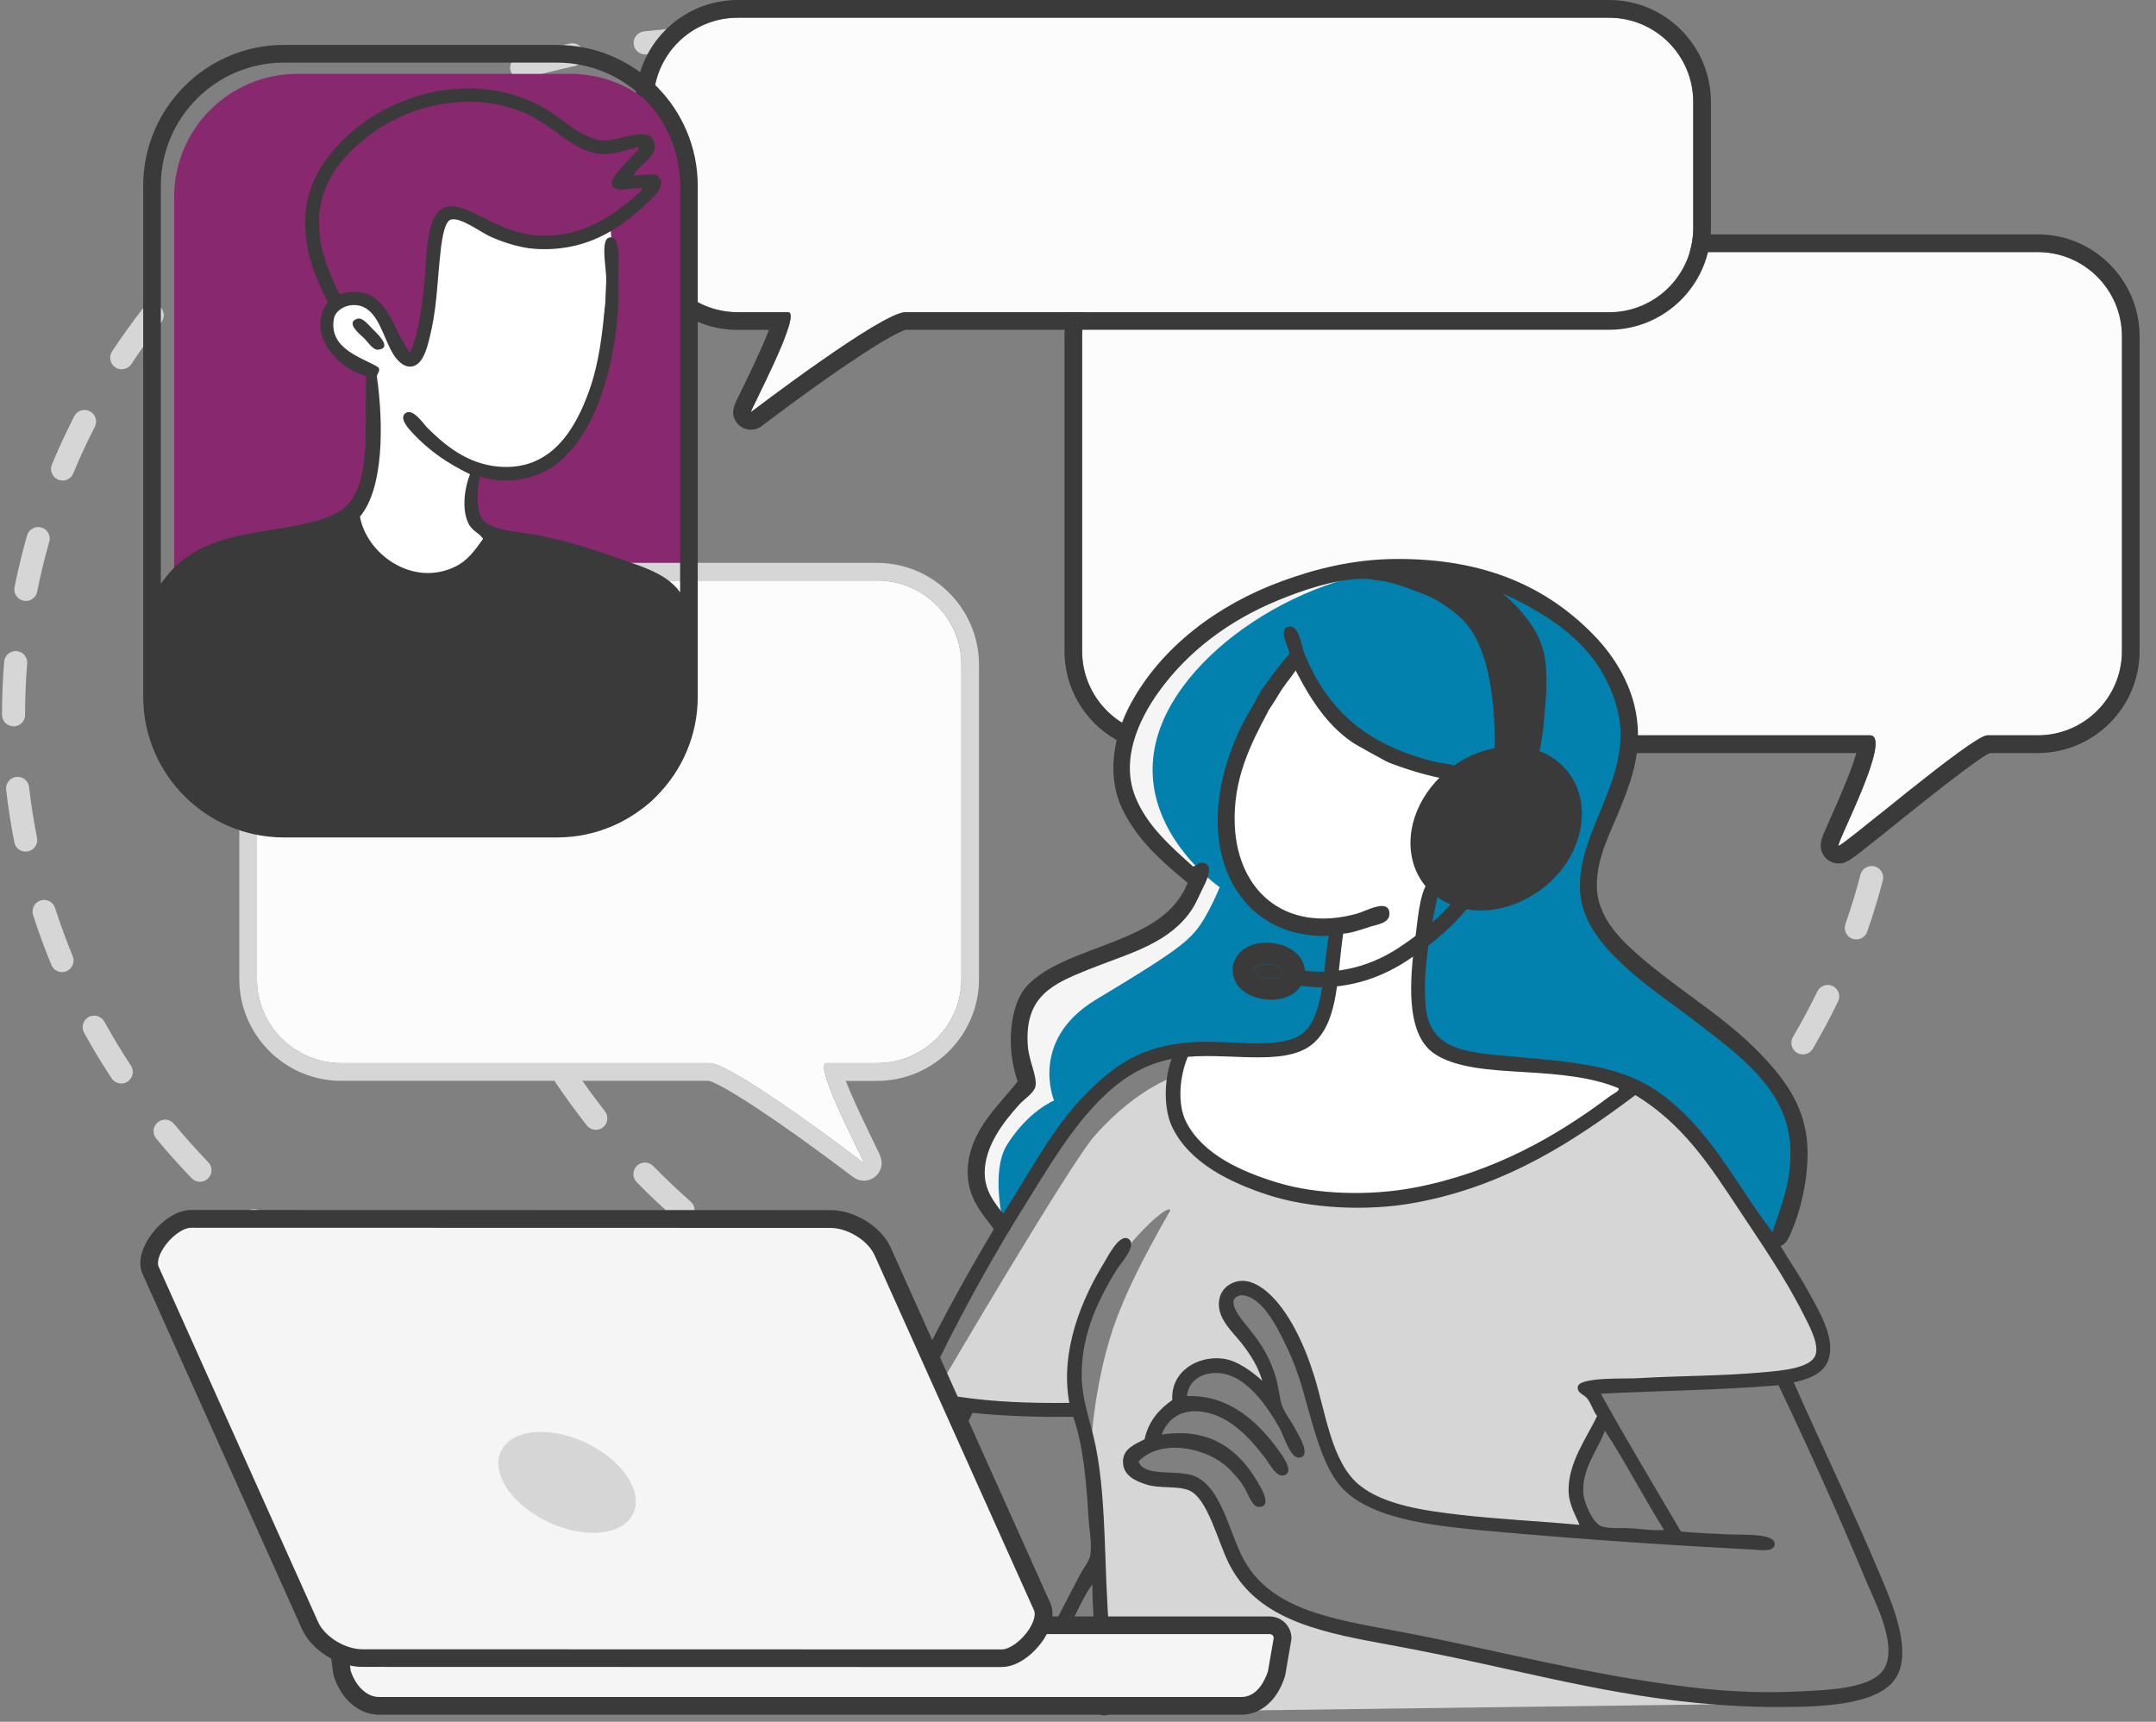<svg xmlns="http://www.w3.org/2000/svg" width="462" height="369" viewBox="0 0 462 369" fill="none"><rect x="0" y="0" width="462" height="369" fill="#808080" stroke="none"/><g clip-path="url(#clip0_1167_2820)"><path d="M163.491 274.893C163.029 274.893 162.551 274.761 162.138 274.48C160.554 273.441 158.97 272.351 157.436 271.262C156.33 270.47 156.066 268.935 156.858 267.812C157.65 266.69 159.185 266.442 160.307 267.235C161.792 268.291 163.326 269.331 164.861 270.354C165.999 271.097 166.313 272.632 165.57 273.787C165.092 274.513 164.3 274.91 163.508 274.91L163.491 274.893Z" fill="#D6D6D6"></path><path d="M146.382 261.854C145.804 261.854 145.227 261.656 144.748 261.243C141.894 258.718 139.089 256.077 136.433 253.354C135.476 252.38 135.492 250.812 136.466 249.854C137.439 248.897 139.007 248.914 139.964 249.887C142.537 252.512 145.243 255.087 148.015 257.529C149.038 258.437 149.137 259.989 148.246 261.028C147.751 261.59 147.075 261.87 146.382 261.87V261.854ZM127.688 242.13C126.962 242.13 126.236 241.8 125.741 241.189C123.382 238.185 121.105 235.066 118.993 231.913C118.234 230.775 118.531 229.24 119.669 228.48C120.808 227.721 122.342 228.035 123.101 229.157C125.147 232.211 127.341 235.231 129.618 238.136C130.46 239.209 130.278 240.76 129.206 241.602C128.76 241.965 128.216 242.13 127.671 242.13H127.688ZM386.334 225.972C385.905 225.972 385.476 225.856 385.08 225.625C383.908 224.932 383.512 223.413 384.205 222.241C386.07 219.056 387.835 215.771 389.436 212.47C390.03 211.249 391.514 210.737 392.735 211.332C393.956 211.926 394.484 213.411 393.874 214.633C392.207 218.049 390.392 221.449 388.462 224.75C388 225.526 387.175 225.972 386.334 225.972ZM112.97 219.287C112.079 219.287 111.205 218.792 110.776 217.95C109.027 214.567 107.377 211.068 105.909 207.552C105.381 206.298 105.975 204.845 107.229 204.317C108.483 203.789 109.934 204.383 110.462 205.637C111.881 209.021 113.465 212.404 115.148 215.672C115.775 216.894 115.297 218.379 114.092 219.006C113.729 219.188 113.333 219.287 112.954 219.287H112.97ZM397.784 201.33C397.52 201.33 397.24 201.28 396.959 201.197C395.672 200.752 394.996 199.332 395.441 198.045C396.662 194.579 397.751 191.014 398.675 187.449C399.022 186.128 400.375 185.336 401.695 185.683C403.015 186.029 403.807 187.383 403.46 188.703C402.503 192.4 401.365 196.081 400.111 199.679C399.748 200.702 398.791 201.33 397.784 201.33ZM102.889 194.067C101.817 194.067 100.827 193.358 100.513 192.285C99.457 188.621 98.533 184.874 97.774 181.144C97.51 179.807 98.368 178.503 99.705 178.222C101.041 177.942 102.345 178.817 102.625 180.154C103.351 183.752 104.242 187.383 105.265 190.898C105.645 192.219 104.886 193.589 103.582 193.968C103.351 194.034 103.12 194.067 102.889 194.067ZM404.203 174.938C404.087 174.938 403.972 174.938 403.856 174.921C402.503 174.723 401.563 173.485 401.744 172.132C402.256 168.484 402.619 164.787 402.833 161.107C402.916 159.737 404.071 158.713 405.44 158.779C406.809 158.862 407.849 160.034 407.766 161.387C407.552 165.2 407.172 169.046 406.645 172.809C406.479 174.047 405.407 174.938 404.203 174.938ZM97.956 167.362C96.685 167.362 95.596 166.388 95.497 165.101C95.184 161.305 95.019 157.459 95.002 153.63C95.002 152.26 96.108 151.154 97.461 151.154C98.83 151.154 99.936 152.26 99.936 153.63C99.936 157.31 100.101 161.041 100.414 164.705C100.53 166.058 99.523 167.263 98.154 167.379C98.088 167.379 98.022 167.379 97.939 167.379L97.956 167.362ZM405.308 147.771C404.005 147.771 402.916 146.747 402.85 145.443C402.635 141.763 402.272 138.066 401.761 134.418C401.563 133.065 402.52 131.81 403.873 131.629C405.226 131.431 406.48 132.388 406.661 133.741C407.189 137.504 407.568 141.35 407.783 145.163C407.865 146.533 406.826 147.688 405.457 147.771C405.407 147.771 405.358 147.771 405.308 147.771ZM98.352 140.195C98.253 140.195 98.17 140.195 98.071 140.195C96.718 140.046 95.745 138.808 95.893 137.455C96.322 133.675 96.916 129.846 97.659 126.116C97.923 124.779 99.21 123.904 100.563 124.168C101.899 124.432 102.774 125.736 102.51 127.073C101.8 130.688 101.223 134.368 100.81 138.016C100.662 139.287 99.589 140.211 98.352 140.211V140.195ZM401.084 120.95C399.979 120.95 398.989 120.207 398.692 119.101C397.768 115.553 396.679 111.988 395.458 108.521C395.012 107.234 395.689 105.815 396.976 105.369C398.263 104.923 399.682 105.6 400.127 106.887C401.381 110.486 402.52 114.166 403.477 117.847C403.823 119.167 403.031 120.521 401.711 120.867C401.497 120.917 401.299 120.95 401.084 120.95ZM104.061 113.655C103.813 113.655 103.549 113.622 103.302 113.539C101.998 113.126 101.289 111.723 101.701 110.42C102.873 106.788 104.193 103.174 105.661 99.642C106.189 98.371 107.625 97.777 108.895 98.305C110.149 98.833 110.759 100.269 110.231 101.54C108.829 104.94 107.542 108.439 106.42 111.938C106.09 112.994 105.117 113.655 104.061 113.655ZM391.679 95.499C390.755 95.499 389.881 94.987 389.452 94.112C387.852 90.811 386.086 87.527 384.222 84.341C383.529 83.17 383.925 81.651 385.096 80.958C386.268 80.265 387.786 80.661 388.479 81.833C390.409 85.134 392.24 88.534 393.89 91.95C394.484 93.172 393.973 94.657 392.752 95.251C392.405 95.416 392.042 95.499 391.679 95.499ZM114.868 88.732C114.455 88.732 114.059 88.633 113.68 88.418C112.492 87.758 112.046 86.256 112.706 85.051C114.554 81.734 116.551 78.433 118.663 75.247C119.422 74.108 120.956 73.795 122.095 74.554C123.233 75.313 123.547 76.848 122.788 77.987C120.758 81.057 118.811 84.243 117.046 87.461C116.6 88.27 115.742 88.732 114.884 88.732H114.868ZM377.556 72.309C376.797 72.309 376.054 71.963 375.576 71.319C373.382 68.381 371.039 65.476 368.597 62.703C367.689 61.68 367.805 60.112 368.828 59.221C369.851 58.313 371.418 58.429 372.309 59.452C374.817 62.324 377.259 65.328 379.519 68.365C380.344 69.454 380.113 71.005 379.024 71.831C378.579 72.161 378.067 72.326 377.539 72.326L377.556 72.309ZM130.212 66.318C129.651 66.318 129.09 66.136 128.628 65.74C127.572 64.865 127.44 63.314 128.315 62.258C130.74 59.336 133.314 56.464 135.971 53.725C136.928 52.751 138.495 52.718 139.469 53.675C140.442 54.632 140.475 56.184 139.518 57.174C136.944 59.815 134.453 62.588 132.11 65.427C131.615 66.021 130.922 66.318 130.212 66.318ZM359.34 52.14C358.746 52.14 358.136 51.925 357.658 51.48C354.952 48.988 352.114 46.545 349.226 44.251C348.154 43.392 347.972 41.841 348.83 40.768C349.688 39.695 351.239 39.514 352.312 40.372C355.298 42.749 358.235 45.258 361.023 47.832C362.03 48.757 362.096 50.325 361.155 51.331C360.66 51.859 360 52.124 359.34 52.124V52.14ZM149.401 47.106C148.692 47.106 147.999 46.809 147.504 46.215C146.629 45.158 146.761 43.607 147.817 42.732C150.738 40.306 153.774 37.946 156.875 35.718C157.981 34.925 159.532 35.173 160.324 36.279C161.116 37.385 160.868 38.936 159.763 39.728C156.76 41.874 153.823 44.168 151.002 46.512C150.54 46.892 149.979 47.09 149.418 47.09L149.401 47.106ZM337.809 35.536C337.347 35.536 336.901 35.404 336.489 35.14C333.387 33.159 330.153 31.261 326.919 29.512C325.715 28.868 325.269 27.366 325.913 26.161C326.556 24.956 328.058 24.511 329.262 25.154C332.611 26.97 335.944 28.918 339.145 30.964C340.3 31.69 340.63 33.225 339.904 34.381C339.426 35.123 338.634 35.52 337.825 35.52L337.809 35.536ZM171.708 31.608C170.851 31.608 170.009 31.162 169.564 30.353C168.887 29.165 169.3 27.663 170.488 26.97C173.787 25.088 177.203 23.289 180.635 21.639C181.872 21.044 183.341 21.573 183.935 22.794C184.529 24.032 184.001 25.501 182.78 26.095C179.447 27.696 176.147 29.429 172.946 31.261C172.566 31.476 172.137 31.591 171.725 31.591L171.708 31.608ZM313.703 22.959C313.389 22.959 313.059 22.893 312.762 22.761C309.364 21.342 305.866 20.038 302.368 18.866C301.081 18.437 300.371 17.034 300.817 15.73C301.246 14.426 302.648 13.733 303.952 14.178C307.549 15.383 311.162 16.737 314.676 18.206C315.93 18.734 316.541 20.186 316.013 21.441C315.617 22.398 314.693 22.959 313.736 22.959H313.703ZM196.359 20.219C195.352 20.219 194.395 19.592 194.032 18.585C193.57 17.298 194.23 15.879 195.517 15.416C199.098 14.129 202.76 12.941 206.423 11.917C207.743 11.538 209.096 12.313 209.476 13.617C209.855 14.938 209.08 16.291 207.776 16.671C204.229 17.677 200.665 18.816 197.217 20.071C196.936 20.17 196.656 20.219 196.375 20.219H196.359ZM287.815 14.707C287.634 14.707 287.452 14.69 287.271 14.641C283.674 13.815 280.011 13.122 276.365 12.561C275.012 12.346 274.088 11.092 274.302 9.739C274.517 8.385 275.771 7.461 277.124 7.675C280.885 8.253 284.664 8.979 288.36 9.821C289.696 10.118 290.521 11.455 290.224 12.775C289.96 13.931 288.937 14.707 287.815 14.707ZM222.593 13.205C221.421 13.205 220.382 12.363 220.167 11.158C219.92 9.821 220.827 8.534 222.164 8.286C225.893 7.609 229.704 7.065 233.499 6.669C234.852 6.537 236.073 7.51 236.221 8.864C236.37 10.217 235.38 11.439 234.027 11.587C230.364 11.983 226.668 12.511 223.038 13.155C222.89 13.188 222.741 13.188 222.593 13.188V13.205ZM260.921 10.927C260.921 10.927 260.822 10.927 260.773 10.927C257.093 10.712 253.364 10.63 249.669 10.679C248.283 10.679 247.177 9.59 247.177 8.237C247.177 6.867 248.25 5.744 249.619 5.744C253.414 5.711 257.275 5.794 261.053 6.008C262.423 6.091 263.462 7.246 263.38 8.616C263.297 9.937 262.208 10.943 260.921 10.943V10.927Z" fill="#D6D6D6"></path><path d="M373.958 243.83C373.414 243.83 372.853 243.648 372.407 243.269C371.351 242.41 371.187 240.842 372.044 239.786C373.199 238.367 374.338 236.914 375.427 235.445C376.252 234.356 377.803 234.125 378.892 234.95C379.981 235.775 380.212 237.327 379.387 238.416C378.248 239.935 377.077 241.437 375.872 242.906C375.377 243.5 374.668 243.813 373.958 243.813V243.83Z" fill="#D6D6D6"></path><path d="M86.422 284.845C86.059 284.845 85.697 284.763 85.35 284.598C81.951 282.947 78.569 281.148 75.285 279.267C74.097 278.59 73.701 277.072 74.378 275.883C75.054 274.695 76.572 274.299 77.76 274.975C80.928 276.807 84.212 278.54 87.511 280.141C88.732 280.736 89.26 282.221 88.65 283.442C88.221 284.317 87.347 284.829 86.422 284.829V284.845ZM63.241 270.981C62.746 270.981 62.234 270.833 61.789 270.519C58.72 268.291 55.7 265.947 52.813 263.504C51.774 262.63 51.625 261.062 52.516 260.022C53.391 258.982 54.958 258.833 55.998 259.725C58.786 262.068 61.723 264.363 64.693 266.508C65.798 267.317 66.046 268.852 65.254 269.958C64.775 270.635 64.016 270.981 63.241 270.981ZM240.577 262.448C239.686 262.448 238.828 261.969 238.383 261.111C237.756 259.906 238.218 258.404 239.439 257.777C242.821 256.028 246.088 254.228 249.157 252.429C250.345 251.736 251.846 252.149 252.539 253.321C253.232 254.509 252.82 256.011 251.648 256.704C248.513 258.536 245.164 260.368 241.716 262.151C241.353 262.332 240.957 262.431 240.577 262.431V262.448ZM42.847 253.271C42.204 253.271 41.56 253.024 41.065 252.512C38.442 249.789 35.885 246.917 33.476 244.012C32.601 242.955 32.75 241.404 33.806 240.529C34.862 239.654 36.413 239.803 37.287 240.859C39.614 243.665 42.088 246.438 44.629 249.079C45.57 250.069 45.553 251.621 44.563 252.578C44.085 253.04 43.458 253.271 42.847 253.271ZM263.742 248.551C262.967 248.551 262.191 248.188 261.713 247.494C260.921 246.372 261.201 244.837 262.323 244.045C265.409 241.883 268.362 239.638 271.101 237.377C272.157 236.502 273.708 236.667 274.582 237.707C275.457 238.763 275.292 240.315 274.253 241.189C271.431 243.517 268.379 245.844 265.178 248.072C264.749 248.369 264.254 248.518 263.759 248.518L263.742 248.551ZM25.968 232.194C25.16 232.194 24.384 231.798 23.906 231.088C21.827 227.919 19.831 224.635 18.016 221.334C17.356 220.145 17.785 218.627 18.989 217.967C20.177 217.307 21.695 217.736 22.355 218.941C24.12 222.143 26.034 225.312 28.047 228.365C28.806 229.504 28.476 231.039 27.338 231.798C26.925 232.079 26.447 232.211 25.985 232.211L25.968 232.194ZM284.185 230.956C283.591 230.956 282.981 230.742 282.502 230.296C281.496 229.372 281.446 227.804 282.37 226.797C284.878 224.09 287.221 221.268 289.35 218.396C290.158 217.29 291.709 217.059 292.814 217.884C293.92 218.693 294.151 220.245 293.326 221.35C291.098 224.371 288.624 227.342 286 230.181C285.505 230.709 284.845 230.973 284.185 230.973V230.956ZM299.645 208.906C299.266 208.906 298.886 208.823 298.523 208.641C297.302 208.031 296.824 206.529 297.434 205.324C299.051 202.122 300.52 198.755 301.774 195.322C302.236 194.034 303.671 193.374 304.942 193.853C306.228 194.315 306.888 195.734 306.41 197.022C305.09 200.636 303.556 204.185 301.84 207.569C301.411 208.427 300.536 208.922 299.629 208.922L299.645 208.906ZM13.313 208.344C12.34 208.344 11.416 207.767 11.02 206.809C9.568 203.31 8.248 199.696 7.093 196.098C6.681 194.794 7.39 193.407 8.693 192.978C9.997 192.565 11.383 193.275 11.795 194.579C12.917 198.045 14.188 201.528 15.574 204.911C16.102 206.166 15.491 207.618 14.237 208.146C13.924 208.278 13.61 208.328 13.297 208.328L13.313 208.344ZM308.357 183.405C308.192 183.405 308.027 183.405 307.862 183.356C306.525 183.075 305.668 181.771 305.931 180.434C306.641 176.952 307.202 173.304 307.614 169.59C307.763 168.237 309 167.247 310.337 167.395C311.69 167.544 312.68 168.765 312.531 170.119C312.102 173.981 311.508 177.793 310.782 181.408C310.551 182.58 309.512 183.389 308.357 183.389V183.405ZM5.493 182.514C4.338 182.514 3.298 181.705 3.067 180.517C2.341 176.803 1.747 173.007 1.318 169.244C1.17 167.89 2.143 166.652 3.496 166.504C4.849 166.339 6.07 167.329 6.235 168.683C6.648 172.314 7.225 175.978 7.935 179.559C8.198 180.896 7.324 182.2 5.988 182.464C5.823 182.497 5.658 182.514 5.509 182.514H5.493ZM310.947 156.551C309.561 156.551 308.472 155.429 308.472 154.059V153.283C308.472 149.867 308.34 146.434 308.093 143.05C307.994 141.68 309.017 140.508 310.37 140.393C311.723 140.294 312.911 141.317 313.026 142.671C313.29 146.17 313.422 149.735 313.422 153.267V154.076C313.422 155.446 312.3 156.535 310.947 156.535V156.551ZM2.886 155.644C1.533 155.66 0.427 154.554 0.427 153.184C0.427 149.388 0.592 145.559 0.889 141.796C1.005 140.426 2.209 139.436 3.562 139.535C4.932 139.65 5.938 140.839 5.823 142.208C5.526 145.84 5.377 149.537 5.377 153.201C5.377 154.571 4.272 155.677 2.902 155.677L2.886 155.644ZM308.472 129.665C307.317 129.665 306.278 128.839 306.047 127.651C305.354 124.069 304.513 120.455 303.523 116.939C303.16 115.619 303.919 114.265 305.239 113.886C306.558 113.523 307.911 114.282 308.291 115.602C309.314 119.25 310.188 122.98 310.898 126.71C311.162 128.047 310.271 129.351 308.934 129.615C308.769 129.648 308.621 129.665 308.456 129.665H308.472ZM5.542 128.79C5.377 128.79 5.212 128.79 5.064 128.74C3.727 128.476 2.853 127.172 3.117 125.835C3.859 122.122 4.767 118.392 5.806 114.744C6.186 113.424 7.555 112.664 8.858 113.044C10.178 113.424 10.937 114.794 10.558 116.097C9.551 119.613 8.677 123.211 7.968 126.793C7.737 127.965 6.697 128.79 5.542 128.79ZM300.784 103.801C299.81 103.801 298.886 103.223 298.49 102.266C297.104 98.883 295.586 95.516 293.936 92.248C293.326 91.026 293.804 89.541 295.025 88.93C296.246 88.319 297.731 88.798 298.342 90.019C300.041 93.403 301.625 96.885 303.061 100.401C303.572 101.672 302.962 103.108 301.708 103.62C301.411 103.752 301.081 103.801 300.784 103.801ZM13.396 102.976C13.082 102.976 12.752 102.91 12.455 102.794C11.201 102.266 10.591 100.83 11.119 99.559C12.571 96.06 14.188 92.578 15.904 89.211C16.531 87.989 18.016 87.511 19.237 88.138C20.458 88.765 20.936 90.251 20.309 91.472C18.643 94.723 17.092 98.09 15.689 101.474C15.293 102.431 14.369 102.992 13.412 102.992L13.396 102.976ZM288.261 79.902C287.452 79.902 286.66 79.506 286.182 78.779C284.185 75.726 282.04 72.706 279.813 69.784C278.988 68.695 279.186 67.143 280.275 66.318C281.364 65.476 282.915 65.691 283.74 66.78C286.05 69.784 288.277 72.92 290.34 76.089C291.082 77.228 290.768 78.763 289.614 79.506C289.201 79.77 288.723 79.902 288.261 79.902ZM26.084 79.143C25.622 79.143 25.143 79.01 24.715 78.73C23.576 77.971 23.262 76.436 24.021 75.297C26.1 72.144 28.344 69.041 30.671 66.037C31.512 64.965 33.063 64.767 34.136 65.608C35.208 66.45 35.406 68.002 34.565 69.075C32.321 71.963 30.159 74.983 28.146 78.02C27.668 78.746 26.876 79.126 26.084 79.126V79.143ZM271.481 58.742C270.821 58.742 270.177 58.478 269.699 57.983C267.174 55.342 264.518 52.751 261.795 50.292C260.789 49.384 260.706 47.816 261.614 46.793C262.521 45.769 264.089 45.703 265.112 46.611C267.933 49.153 270.672 51.827 273.279 54.55C274.219 55.54 274.187 57.108 273.197 58.049C272.718 58.511 272.108 58.726 271.497 58.726L271.481 58.742ZM42.979 58.099C42.352 58.099 41.742 57.867 41.263 57.405C40.273 56.448 40.257 54.897 41.197 53.906C43.821 51.2 46.576 48.542 49.414 46.017C50.437 45.109 51.988 45.192 52.912 46.215C53.819 47.238 53.737 48.806 52.714 49.714C49.975 52.157 47.302 54.715 44.778 57.339C44.299 57.834 43.639 58.099 42.996 58.099H42.979ZM251.153 40.95C250.642 40.95 250.13 40.801 249.701 40.471C246.748 38.309 243.662 36.229 240.561 34.298C239.406 33.572 239.043 32.054 239.769 30.898C240.495 29.743 242.013 29.38 243.167 30.106C246.385 32.12 249.553 34.265 252.605 36.493C253.711 37.302 253.942 38.854 253.15 39.943C252.671 40.603 251.912 40.966 251.153 40.966V40.95ZM63.389 40.438C62.614 40.438 61.871 40.075 61.376 39.415C60.584 38.309 60.832 36.758 61.937 35.965C64.99 33.754 68.174 31.641 71.391 29.644C72.563 28.918 74.081 29.297 74.79 30.453C75.5 31.608 75.153 33.143 73.982 33.853C70.864 35.767 67.778 37.83 64.825 39.976C64.396 40.29 63.884 40.438 63.373 40.438H63.389ZM228.021 26.986C227.658 26.986 227.279 26.904 226.932 26.739C223.649 25.121 220.266 23.603 216.867 22.233C215.597 21.721 214.986 20.269 215.498 19.015C216.009 17.744 217.461 17.133 218.715 17.645C222.213 19.064 225.711 20.632 229.11 22.299C230.331 22.91 230.842 24.379 230.232 25.617C229.803 26.491 228.928 27.003 228.004 27.003L228.021 26.986ZM86.571 26.607C85.647 26.607 84.773 26.095 84.344 25.204C83.75 23.966 84.261 22.497 85.499 21.903C88.897 20.252 92.395 18.718 95.91 17.314C97.18 16.803 98.616 17.43 99.127 18.701C99.639 19.972 99.012 21.408 97.741 21.919C94.342 23.273 90.943 24.775 87.644 26.376C87.297 26.541 86.934 26.623 86.571 26.623V26.607ZM202.859 17.183C202.628 17.183 202.397 17.149 202.166 17.084C198.668 16.06 195.072 15.136 191.475 14.344C190.138 14.046 189.297 12.726 189.594 11.389C189.891 10.052 191.211 9.211 192.547 9.508C196.243 10.316 199.955 11.274 203.569 12.33C204.872 12.71 205.631 14.096 205.252 15.4C204.938 16.473 203.948 17.183 202.876 17.183H202.859ZM111.782 16.951C110.71 16.951 109.72 16.242 109.406 15.169C109.027 13.848 109.786 12.479 111.089 12.099C114.719 11.059 118.431 10.118 122.127 9.326C123.464 9.045 124.784 9.887 125.064 11.224C125.345 12.561 124.503 13.882 123.167 14.162C119.586 14.921 115.99 15.829 112.459 16.852C112.228 16.918 111.997 16.951 111.766 16.951H111.782ZM176.411 11.769C176.312 11.769 176.213 11.769 176.114 11.752C172.484 11.323 168.788 11.01 165.125 10.828C163.756 10.762 162.716 9.59 162.782 8.237C162.848 6.867 164.036 5.843 165.372 5.893C169.151 6.091 172.962 6.405 176.708 6.85C178.061 7.015 179.034 8.237 178.869 9.607C178.721 10.861 177.648 11.785 176.411 11.785V11.769ZM138.247 11.67C137.01 11.67 135.937 10.745 135.789 9.475C135.64 8.121 136.614 6.9 137.967 6.735C141.712 6.306 145.524 6.009 149.302 5.843C150.655 5.794 151.826 6.834 151.876 8.204C151.942 9.574 150.886 10.729 149.516 10.778C145.854 10.944 142.158 11.241 138.511 11.653C138.412 11.653 138.33 11.653 138.231 11.653L138.247 11.67Z" fill="#D6D6D6"></path><path fill-rule="evenodd" clip-rule="evenodd" d="M249.932 54.02H436.656C446.622 54.02 454.707 62.108 454.707 72.094V139.533C454.707 149.502 446.622 157.59 436.656 157.59H425.833C422.648 157.59 394.533 181.687 393.956 181.258C393.378 180.829 405.72 157.59 400.704 157.59H249.932C239.966 157.59 231.881 149.502 231.881 139.533V72.094C231.881 62.108 239.966 54.02 249.932 54.02Z" fill="#FCFCFC"></path><path d="M436.656 54.021C446.622 54.021 454.707 62.108 454.707 72.094V139.534C454.707 149.503 446.622 157.59 436.656 157.59H425.833C422.681 157.59 395.028 181.258 393.989 181.258C393.395 180.829 405.736 157.59 400.704 157.59H249.932C239.966 157.59 231.881 149.503 231.881 139.534V72.094C231.881 62.108 239.966 54.021 249.932 54.021H436.656ZM436.656 50.225H249.932C237.887 50.225 228.103 60.029 228.103 72.094V139.534C228.103 151.582 237.904 161.386 249.932 161.386H397.784C396.744 165.232 393.593 172.313 392.405 174.97C391.794 176.34 391.266 177.528 390.903 178.403C390.672 178.948 390.524 179.36 390.408 179.69C389.534 182.43 391.167 183.916 391.695 184.295C392.355 184.791 393.164 185.055 393.989 185.055C395.49 185.055 396.381 184.411 399.252 182.166C400.935 180.862 403.146 179.08 405.687 177.033C411.924 172.016 423.374 162.839 426.361 161.386H436.656C448.701 161.386 458.485 151.582 458.485 139.534V72.094C458.485 60.029 448.684 50.225 436.656 50.225Z" fill="#3A3A3A"></path><path fill-rule="evenodd" clip-rule="evenodd" d="M344.787 3.796H158.063C148.097 3.796 140.012 11.883 140.012 21.852V48.855C140.012 58.824 148.097 66.911 158.063 66.911H168.886C172.071 66.911 160.34 88.748 160.917 88.318C161.495 87.889 188.999 66.911 194.015 66.911H344.787C354.753 66.911 362.838 58.824 362.838 48.855V21.852C362.838 11.883 354.753 3.796 344.787 3.796Z" fill="#FCFCFC"></path><path d="M344.787 3.796C354.753 3.796 362.838 11.884 362.838 21.853V48.855C362.838 58.824 354.753 66.912 344.787 66.912H194.015C188.983 66.912 161.494 87.889 160.917 88.319C160.57 88.319 172.038 66.912 168.886 66.912H158.063C148.097 66.912 140.012 58.824 140.012 48.855V21.853C140.012 11.884 148.097 3.796 158.063 3.796H344.787ZM344.787 0H158.063C146.018 0 136.217 9.804 136.217 21.853V48.855C136.217 60.904 146.018 70.708 158.063 70.708H164.778C163.26 74.686 160.208 80.957 159.003 83.417C158.525 84.391 158.145 85.183 157.865 85.76C157.32 86.932 156.561 88.517 157.683 90.316C158.376 91.422 159.597 92.098 160.9 92.098C161.709 92.098 162.517 91.834 163.177 91.339L163.392 91.174C180.254 78.399 191.59 71.236 194.163 70.675H344.804C356.848 70.675 366.632 60.871 366.632 48.822V21.853C366.632 9.804 356.832 0 344.804 0H344.787Z" fill="#3A3A3A"></path><path fill-rule="evenodd" clip-rule="evenodd" d="M287.502 122.766C287.502 122.766 247.524 133.411 241.188 154.505C234.869 175.582 256.368 187.746 256.368 187.746C256.368 187.746 256.78 198.243 242.838 202.337C228.896 206.43 220.465 207.75 219.227 213.775C217.99 219.783 220.135 231.221 220.135 231.221C220.135 231.221 211.159 238.763 210.053 247.759C208.948 256.754 214.409 263.405 214.409 263.405C214.409 263.405 231.14 237.146 236.057 232.574C240.99 228.002 258.463 219.783 258.463 219.783L270.145 201.511L259.816 173.915L264.782 152.854C264.782 152.854 281.645 132.074 282.668 132.108C283.707 132.141 287.486 122.782 287.486 122.782L287.502 122.766Z" fill="#F5F5F5"></path><path fill-rule="evenodd" clip-rule="evenodd" d="M215.035 262.331C215.035 262.331 212.198 251.042 215.794 245.331C220.414 238.003 225.876 235.857 225.876 235.857C225.876 235.857 220.414 222.917 234.901 214.202C249.387 205.488 253.628 202.616 256.251 199.463C258.875 196.311 261.366 190.138 261.366 190.138C261.366 190.138 235.264 172.164 253.397 147.274C266.778 128.904 298.853 115.155 320.748 125.009C342.659 134.862 351.453 148.363 349.16 160.198C346.866 172.032 336.62 187.233 341.784 196.294C350.166 210.984 384.32 228.908 384.93 241.568C385.557 254.227 380.426 266.837 380.426 266.837C380.426 266.837 359.29 235.312 347.807 231.335C336.307 227.357 309.61 231.037 304.809 218.708C300.008 206.362 307.218 190.583 307.218 190.583C307.218 190.583 316.87 200.057 330.68 187.728C344.49 175.399 334.492 164.902 330.532 162.459C323.272 157.986 311.59 165.776 311.59 165.776C311.59 165.776 295.652 163.202 287.237 155.098C278.822 146.977 278.36 140.061 278.36 140.061C278.36 140.061 260.557 162.195 262.57 176.455C266.167 201.955 285.868 199.018 285.868 199.018C285.868 199.018 285.967 219.715 279.845 222.636C273.724 225.558 269.698 225.525 260.755 224.749C251.813 223.957 240.197 229.387 235.198 234.371C230.198 239.356 215.052 262.348 215.052 262.348L215.035 262.331Z" fill="#0281AF"></path><path fill-rule="evenodd" clip-rule="evenodd" d="M310.815 166.371C310.815 166.371 293.854 161.518 288.112 155.989C282.37 150.46 277.289 140.953 277.289 140.953C277.289 140.953 264.864 155.923 263.759 169.078C262.654 182.232 265.689 191.871 273.527 197.054C278.147 200.107 286.149 198.556 286.149 198.556C286.149 198.556 285.918 222.983 276.975 224.271C268.032 225.558 252.622 225.03 252.622 225.03C252.622 225.03 248.348 243.763 260.443 249.094C272.52 254.426 299.398 264.296 326.754 248.187C354.11 232.078 349.457 232.094 349.457 232.094C349.457 232.094 342.709 228.892 330.054 227.885C317.415 226.879 305.321 225.905 304.793 220.359C304.265 214.813 306.146 189.973 306.146 189.973C306.146 189.973 301.939 183.47 304.199 177.644C306.46 171.818 310.815 166.371 310.815 166.371Z" fill="white"></path><path fill-rule="evenodd" clip-rule="evenodd" d="M63.703 15.828H122.21C136.779 15.828 148.592 27.646 148.592 42.22V151.731C148.592 166.305 136.779 178.123 122.21 178.123H63.703C49.133 178.123 37.32 166.305 37.32 151.731V42.22C37.32 27.646 49.133 15.828 63.703 15.828Z" fill="#88286F"></path><path fill-rule="evenodd" clip-rule="evenodd" d="M230.529 302.192L204.064 300.393L202.1 295.739C202.1 295.739 229.374 249.26 234.571 243.401C244.157 232.574 252.77 230.312 252.77 230.312C252.77 230.312 249.305 238.185 255.624 244.292C264.171 252.561 285.109 264.94 315.913 252.264C346.718 239.588 350.199 233.316 350.199 233.316C350.199 233.316 361.551 239.621 369.9 252.413C378.248 265.204 389.452 283.228 390.046 284.746C390.64 286.265 393.032 292.586 387.934 293.775C382.852 294.946 341.026 297.686 341.026 297.686L343.435 302.803C343.435 302.803 336.29 315.149 338.171 320.397C340.052 325.646 341.174 327.759 341.174 327.759C341.174 327.759 300.734 326.966 293.359 321.586C285.983 316.205 285.439 313.432 282.832 305.196C280.242 296.96 277.123 285.506 272.305 279.927C267.487 274.348 262.224 276.593 263.132 279.63C264.056 282.667 267.257 285.869 269.137 289.252C271.018 292.636 272.14 298.429 272.14 298.429C272.091 298.429 259.634 289.896 255.905 293.18C251.994 296.63 253.034 300.393 253.034 300.393C253.034 300.393 251.434 300.839 250.031 302.951C248.629 305.064 247.474 308.217 247.474 308.217C247.474 308.217 240.131 310.758 242.804 314.389C246.253 319.06 255.36 316.634 257.241 319.357C259.122 322.081 264.485 339.246 273.328 343.867C282.172 348.489 335.911 359.151 342.346 360.257C348.78 361.379 370.015 365.225 370.015 365.225L267.322 366.578C267.322 366.578 270.754 366.43 272.437 360.719C274.12 355.008 275.688 349.463 273.196 348.687C270.688 347.911 235.462 347.928 235.462 347.928C235.462 347.928 235.396 318.285 234.555 314.241C234.274 312.854 234.423 312.013 233.796 310.181C233.73 309.983 234.505 295.128 239.356 282.353C243.481 271.493 250.84 259.51 250.79 259.345C250.196 257.645 237.689 269.248 232.905 281.759C229.027 291.86 230.496 302.209 230.496 302.209L230.529 302.192Z" fill="#D6D6D6"></path><path fill-rule="evenodd" clip-rule="evenodd" d="M73.107 124.415H187.959C197.925 124.415 206.01 132.503 206.01 142.488V209.779C206.01 219.748 197.925 227.836 187.959 227.836H177.136C173.951 227.836 185.682 249.672 185.105 249.243C184.528 248.814 157.023 227.836 152.007 227.836H73.107C63.141 227.836 55.056 219.748 55.056 209.779V142.488C55.056 132.503 63.141 124.415 73.107 124.415Z" fill="#FCFCFC"></path><path d="M187.976 124.416C197.942 124.416 206.026 132.504 206.026 142.489V209.781C206.026 219.75 197.942 227.837 187.976 227.837H177.152C174.001 227.837 185.468 249.244 185.138 249.244C184.544 248.815 157.056 227.837 152.024 227.837H73.123C63.157 227.837 55.073 219.75 55.073 209.781V142.489C55.073 132.504 63.157 124.416 73.123 124.416H187.976ZM187.976 120.62H73.107C61.062 120.62 51.278 130.424 51.278 142.489V209.781C51.278 221.829 61.078 231.633 73.107 231.633H151.875C154.449 232.194 165.784 239.358 182.647 252.133L182.845 252.281C183.505 252.776 184.313 253.04 185.122 253.04C186.425 253.04 187.646 252.364 188.339 251.258C189.461 249.459 188.718 247.858 188.157 246.702C187.893 246.125 187.497 245.316 187.019 244.359C183.719 237.592 182.069 233.812 181.228 231.65H187.943C199.988 231.65 209.788 221.846 209.788 209.797V142.506C209.788 130.441 199.988 120.637 187.943 120.637L187.976 120.62Z" fill="#D6D6D6"></path><path fill-rule="evenodd" clip-rule="evenodd" d="M86.637 76.898C89.112 77.624 92.115 71.764 92.346 66.367C92.593 60.97 91.702 44.218 97.609 45.769C103.516 47.321 111.089 55.375 121.962 52.09C132.835 48.806 130.839 48.624 130.839 48.624C130.839 48.624 132.208 66.169 129.783 75.99C127.374 85.827 124.47 98.552 113.696 100.813C102.922 103.075 101.816 101.259 101.816 101.259C101.816 101.259 99.919 108.356 101.965 110.882C104.011 113.407 104.819 113.885 104.819 113.885C104.819 113.885 101.849 125.885 90.234 124.267C78.618 122.65 76.259 110.436 76.259 110.436C76.259 110.436 80.07 106.871 79.872 99.46C79.674 92.049 79.427 79.901 79.427 79.901C79.427 79.901 65.369 73.498 71.457 66.813C74.328 63.677 77.727 63.165 80.483 66.516C83.585 70.279 85.333 76.501 86.653 76.898H86.637Z" fill="white"></path><path fill-rule="evenodd" clip-rule="evenodd" d="M74.757 110.882C74.757 110.882 81.357 124.68 92.807 123.822C104.241 122.964 105.281 115.404 105.281 115.404C105.281 115.404 114.125 114.942 124.981 118.408C135.838 121.874 143.708 125.01 145.573 128.031C147.437 131.051 147.833 132.685 147.833 132.685L147.387 155.693C147.387 155.693 144.599 170.911 135.359 174.344C126.12 177.777 118.365 177.496 118.365 177.496H52.664C52.664 177.496 37.699 174.756 33.574 157.492C29.449 140.228 33.855 131.216 33.277 130.721C32.7 130.226 36.923 120.587 45.602 118.392C54.297 116.18 65.732 114.067 69.064 112.829C72.397 111.592 74.773 110.882 74.773 110.882H74.757Z" fill="#3A3A3A"></path><path fill-rule="evenodd" clip-rule="evenodd" d="M135.855 37.665C137.307 37.5 139.286 37.269 140.639 37.5C143.609 39.662 139.385 42.848 137.67 44.432C132.208 49.433 125.113 54.038 114.587 53.328C111.452 53.114 107.756 51.925 105.034 50.688C103.087 49.813 98.681 46.479 96.619 47.056C95.068 47.486 94.556 52.388 94.309 54.814C93.583 61.878 93.583 66.301 91.999 72.623C91.471 74.719 90.531 78.416 88.039 78.565C86.241 78.68 84.838 76.898 84.079 75.594C82.083 72.128 80.994 66.516 77.149 65.542C74.559 64.882 71.903 66.318 71.54 68.348C70.385 74.917 77.941 76.716 81.093 78.73C81.588 79.572 80.812 79.935 80.763 80.71C82.198 90.861 82.248 104.643 77.133 110.717C78.568 118.738 88.419 125.901 97.576 121.428C100.216 120.141 101.75 117.946 103.516 115.487C102.724 114.199 101.206 113.869 100.381 112.186C98.912 109.182 99.523 104.61 100.711 101.639C95.959 99.312 92.098 96.753 88.353 92.743C87.643 91.983 85.251 89.425 87.033 88.451C88.617 87.593 90.778 90.877 91.487 91.587C95.282 95.383 100.084 99.411 106.815 100.005C118.25 100.995 123.397 91.719 126.268 83.681C128.331 77.904 129.156 71.401 129.733 64.057C121.467 63.677 115.709 71.732 118.365 80.05C118.662 81.007 119.949 83.153 118.365 83.681C116.055 84.441 114.917 79.109 114.735 77.244C113.993 69.619 119.619 63.017 125.608 61.416C126.615 61.152 128.166 61.036 129.733 61.086C130.542 59.567 128.149 51.084 130.723 50.869C133.578 50.622 132.142 59.006 132.538 61.581V61.816V63.142V64.882C131.812 78.334 127.984 91.95 120.015 98.849C116.105 102.216 109.488 104.214 102.872 102.15C102.229 104.445 102.031 108.67 103.037 110.717C104.39 113.456 109.373 113.753 113.085 114.348C121.187 115.619 127.192 117.797 134.353 120.29C140.755 122.501 145.754 124.416 147.701 131.001C148.147 132.487 149.417 136.877 147.371 137.108C145.622 137.29 145.787 134.731 145.391 133.147C143.873 127.156 139.732 125.324 133.858 123.26C125.823 120.422 115.824 117.253 106.502 116.163C105.232 117.599 104.687 119.101 103.532 120.455C98.186 126.644 86.719 127.156 80.284 121.61C77.413 119.118 76.061 116.031 74.674 112.384C64.56 117.913 48.622 115.734 40.389 123.095C38.821 124.498 37.534 126.33 36.429 128.047C35.323 129.78 34.828 132.025 33.129 133.659C33.228 132.025 32.122 130.457 32.304 128.872C32.469 127.403 34.267 125.373 35.109 124.251C38.409 119.811 42.55 117.253 48.457 115.52C56.096 113.258 65.946 113.209 72.2 109.908C80.119 105.732 77.958 91.67 78.469 80.562C72.431 79.175 65.402 71.434 70.236 64.733C67.134 58.445 64.94 52.982 65.451 45.769C65.979 38.342 70.649 32.086 76.325 27.465C81.951 22.893 89.854 19.592 97.592 19.047C105.215 18.519 111.221 20.219 116.055 22.843C119.751 24.841 122.655 27.894 126.433 29.446C127.275 29.792 128.133 30.023 128.908 30.106C132.439 30.452 140.243 26.128 140.276 31.426C140.293 34.117 136.35 35.585 135.822 37.698L135.855 37.665ZM129.42 33.044C124.255 32.945 120.378 28.95 116.237 26.277C112.376 23.801 107.228 21.82 100.579 21.82C92.246 21.82 85.036 24.692 79.476 28.752C74.295 32.532 69.065 38.144 68.438 45.901C67.877 52.685 70.385 57.983 72.728 63.05C83.023 60.112 83.914 70.758 87.891 75.577C89.376 72.243 90.283 67.077 90.861 61.399C91.421 55.903 91.224 49.895 93.17 46.396C95.678 41.857 101.222 45.538 104.704 47.221C107.162 48.41 110.115 49.73 112.953 50.192C123.315 51.892 130.839 46.611 136.036 42.105C136.696 41.544 137.785 40.785 137.521 40.289C135.162 40.157 131.367 41.593 131.086 39.299C130.921 37.913 134.667 34.381 135.541 33.357C136.053 32.763 137.158 32.136 136.696 31.542C133.924 32.136 131.895 33.077 129.436 33.027L129.42 33.044Z" fill="#3A3A3A"></path><path d="M117.448 59.548L103.277 78.762L119.256 88.254L128.578 70.853L129.514 66.403L129.743 63.941L129.899 60.237L117.448 59.548Z" fill="white"></path><path fill-rule="evenodd" clip-rule="evenodd" d="M76.507 68.332C77.695 67.952 78.734 69.421 79.972 70.642C80.978 71.633 84.048 74.554 81.127 74.934C79.922 75.099 79.031 73.498 77.992 72.458C77.48 71.93 73.867 69.19 76.507 68.332Z" fill="#3A3A3A"></path><path fill-rule="evenodd" clip-rule="evenodd" d="M338.435 326.718C337.627 324.721 336.208 322.493 336.125 319.621C335.96 313.432 340.25 307.803 342.23 303.463C341.388 302.439 341.075 300.921 340.085 299.666C339.442 298.841 337.907 298.594 338.105 297.191C338.402 295.062 348.351 295.524 350.793 295.375C360.495 294.798 368.712 294.946 378.314 294.055C381.845 293.725 387.999 293.23 389.022 290.424C389.913 287.964 387.471 283.69 386.383 281.527C382.456 273.721 377.242 266.227 372.869 259.592C366.154 249.425 360.643 240.941 350.447 234.686C337.709 244.226 322.975 254.162 303.143 257.777C292.567 259.708 280.456 258.915 271.827 256.126C263.428 253.403 254.898 249.161 251.219 241.618C249.305 237.69 249.42 231.434 251.054 226.945C242.92 228.513 237.293 233.613 232.591 239.142C228.004 244.54 224.242 250.877 220.233 257.281C213.584 267.878 207.066 279.448 201.11 291.579C200.367 293.081 198.767 295.804 199.13 297.191C199.526 298.709 203.238 299.023 205.4 299.336C212.973 300.459 220.447 300.739 229.143 300.657C227.08 289.466 231.881 278.292 236.567 270.651C237.491 269.132 239.933 264.23 241.847 265.534C243.794 266.871 239.983 270.964 239.372 271.971C235.759 277.83 231.766 285.39 231.782 294.731C231.782 299.155 233.185 303.314 234.257 307.589C237.293 319.72 236.468 336.258 237.722 349.792C237.013 350.007 235.594 349.644 234.422 349.792C234.422 346.293 234.026 343.157 234.092 339.576C231.865 342.398 230.644 346.244 228.648 349.297C227.641 349.495 226.404 349.479 225.183 349.462C227.097 345.815 229.308 341.49 231.453 337.43C232.178 336.06 233.35 334.641 233.597 333.469C234.059 331.241 233.416 327.94 233.267 325.398C232.772 317.36 232.145 309.834 229.968 303.628C222.361 303.76 215.184 303.463 208.37 302.802C200.78 318.68 193.751 335.119 186.442 351.278C185.254 351.36 184.198 351.558 182.977 351.608C190.237 335.119 197.678 318.829 205.07 302.472C201.539 301.466 197.282 301.631 196.325 298.346C195.434 295.243 197.81 291.067 199.13 288.46C203.42 279.943 208.568 270.799 212.973 263.405C210.383 260.021 207.396 256.654 207.363 251.373C207.314 242.46 214.194 236.848 218.071 231.748C215.564 224.799 216.273 215.441 220.051 211.298C224.193 206.776 232.096 204.416 238.844 201.742C245.939 198.919 251.879 195.784 254.502 189.215C248.645 184.346 243.844 180.087 240.659 173.716C236.914 166.223 238.679 157.475 242.309 150.791C248.843 138.742 260.789 129.648 274.615 124.581C281.495 122.055 289.663 119.844 299.183 119.794C318.405 119.695 331.555 125.934 341.372 135.953C345.992 140.657 350.331 147.391 350.925 155.577C351.437 162.691 349.193 168.204 347.13 173.386C345.2 178.272 342.147 183.57 342.18 189.875C342.23 196.889 347.79 201.89 352.064 205.538C361.716 213.758 371.599 219.023 379.915 228.794C383.974 233.564 387.29 239.093 387.339 246.933C387.372 253.749 385.508 260.615 383.38 265.072C383 265.881 382.555 266.574 381.565 267.052C383.182 269.842 385.492 273.126 387.505 276.79C389.369 280.191 391.695 284.069 392.124 287.832C392.751 293.444 388.956 295.276 384.37 296.25C390.194 309.504 397.388 324.292 403.492 338.949C405.687 344.214 410.142 354.777 405.802 360.224C401.678 365.406 390.408 365.835 381.07 365.835C356.782 365.835 336.802 360.686 316.458 356.279C309.643 354.793 302.697 353.407 295.85 352.153C281.462 349.528 269.137 346.524 263.379 335.169C260.838 330.135 258.759 320.892 254.651 319.341C252.176 318.4 248.496 319.043 245.758 318.185C243.25 317.409 240.61 316.188 240.643 313.234C240.676 310.411 243.167 309.57 245.263 308.447C246.121 304.536 248.397 302.01 251.202 300.046C250.872 293.89 256.581 290.572 261.911 291.15C265.029 291.48 268.411 294.005 270.49 295.936C269.632 293.015 268.147 290.556 266.035 287.849C264.072 285.34 260.657 282.485 261.251 278.623C261.63 276.147 263.758 274.562 266.2 274.496C268.279 274.447 270.375 275.866 271.645 276.972C276.133 280.9 279.466 288.063 281.528 294.616C284.152 302.885 285.29 313.481 291.412 318.367C296.625 322.51 305.007 323.731 312.844 324.639C321.342 325.612 329.542 325.976 338.386 326.784L338.435 326.718ZM323.602 162.806C322.579 163.054 321.259 163.863 320.467 163.797C321.259 151.599 320.203 139.798 313.867 132.965C311.326 130.225 308.06 128.476 304.314 127.023C300.701 125.637 296.229 123.937 291.626 124.052C285.736 124.201 278.905 126.578 273.823 128.674C263.379 132.965 254.519 139.6 248.282 148.298C244.025 154.224 240.032 162.806 243.332 170.894C245.873 177.083 250.955 181.457 255.69 185.732C256.598 185.319 257.241 184.527 258.33 185.072C260.145 185.979 258.264 189.264 257.505 190.849C256.4 193.126 255.971 194.298 254.535 196.13C249.453 202.617 241.088 204.597 233.102 207.832C225.711 210.836 219.457 213.411 220.249 224.156C220.48 227.391 222.246 230.576 221.899 232.738C221.668 234.191 219.54 235.478 218.434 236.7C215.25 240.199 210.894 245.629 211.01 251.538C211.092 255.284 213.105 257.777 214.97 260.104C222.196 248.913 226.8 238.862 237.062 230.428C242.078 226.301 247.358 223.892 255.855 223.33C263.395 222.835 274.665 225.196 279.268 221.35C283.756 217.587 283.558 207.271 284.713 200.57C271.299 201.016 263.445 192.334 261.465 181.771C259.518 171.422 263.181 160.958 266.745 154.24C267.289 153.2 268.56 151.104 268.56 151.104L269.239 149.8L270.375 147.803C271.777 145.856 273.378 143.611 274.83 141.861C275.374 141.201 275.902 140.673 276.315 140.046C276.166 138.808 273.543 134.352 276.48 134.269C278.393 134.22 278.938 138.61 279.449 139.881C284.515 152.507 293.194 159.786 307.631 163.302C309.215 163.681 313.851 163.846 313.735 165.942C313.62 168.005 310.815 167.164 309.61 166.933C303.654 165.777 299.777 164.226 295.437 162.641C295.503 165.101 293.936 168.748 291.643 168.748C287.32 168.732 290.141 161.948 292.468 160.677C285.439 157.096 281.248 150.692 277.635 143.693C276.265 145.74 274.599 147.473 273.51 149.8C276.925 152.375 276.893 142.508 275.986 149.143C275.639 151.685 276.82 149.41 275.253 151.44C274.263 152.711 276.302 151.946 274.52 151.104C271.963 149.883 274.606 154.205 275.546 152.95C276.685 151.448 274.021 154.669 273.823 152.26C270.989 153.481 274.52 152.955 271.86 152.26C268.048 159.34 264.121 167.015 264.6 177.001C265.276 191.096 275.556 200.025 290.801 195.8C292.748 195.255 297.483 192.499 297.731 195.635C297.896 197.896 295.041 198.127 293.606 198.606C291.676 199.233 289.399 200.025 287.831 200.091C286.478 208.988 286.924 218.148 281.891 223.182C276.348 228.728 264.649 225.658 254.535 226.483C252.803 230.527 252.192 236.617 254.205 240.496C257.786 247.428 266.002 251.125 273.988 253.518C282.287 256.011 293.59 256.341 303.159 254.509C320.088 251.257 333.551 243.516 345.035 234.884C345.777 234.323 347.064 233.877 346.85 233.234C341.141 230.807 334.145 230.213 326.737 229.767C319.774 229.355 311.673 228.959 307.119 225.641C301.212 221.35 302.004 210.044 303.324 200.735C303.72 197.995 304.364 188.323 307.119 188.703C308.951 188.95 308.093 191.723 307.614 194.15C306.327 200.62 304.925 207.832 305.469 215.26C306.113 224.123 312.58 225.344 320.962 226.136C334.426 227.424 346.173 227.737 354.918 233.729C366.352 241.552 371.566 253.287 379.816 264.065C381.961 257.645 384.056 252.644 383.611 245.431C382.852 233.283 372.506 226.021 363.498 219.056C359.158 215.689 354.473 212.569 350.315 209.004C346.074 205.356 341.784 201.181 339.772 196.147C338.815 193.77 338.386 191.41 338.617 188.241C339.524 175.829 350.678 164.869 346.206 150.642C342.494 138.824 333.37 132.47 322.134 127.221C321.49 127.585 322.348 127.601 322.464 127.717C323.256 128.492 324.064 129.086 324.774 129.862C331.34 137.058 332.578 151.682 329.228 163.665C328.337 163.169 327.083 163.07 326.258 162.509C328.387 153.861 328.585 143.925 325.598 137.124C324.229 134.005 321.969 131.249 318.999 129.037C315.072 126.099 310.254 123.689 304.496 123.755C319.626 127.931 325.087 142.621 323.619 162.839L323.602 162.806ZM370.906 328.847C373.348 328.98 380.525 328.517 380.294 330.993C380.146 332.66 377.192 332.182 376.499 332.149C357.294 331.125 339.97 329.97 321.771 328.352C308.769 327.197 295.058 326.042 288.145 319.456C284.729 316.188 282.865 310.692 281.215 305.113C279.4 298.957 278.542 294.616 275.935 289.12C273.823 284.663 270.655 278.012 266.217 277.583C266.167 277.583 266.101 277.583 266.052 277.583C261.861 278.144 266.448 283.244 267.207 284.185C269.88 287.519 271.678 289.995 273.147 294.401C274.005 296.993 274.153 299.452 274.632 301.003C275.127 302.604 276.661 304.453 277.767 306.615C278.327 307.721 281.066 312.045 278.427 312.392C276.513 312.639 275.094 307.638 274.137 305.955C271.497 301.317 267.438 295.458 262.274 294.418C258.462 293.642 254.684 295.425 254.354 299.204C263.461 298.858 269.665 304.899 273.807 310.576C274.714 311.831 277.552 315.544 275.127 316.188C273.493 316.617 272.19 313.91 271.167 312.557C267.966 308.315 263.808 303.727 258.314 302.67C253.331 301.697 250.278 303.941 248.925 307.457C259.749 305.757 265.722 311.204 269.533 317.674C270.226 318.862 272.767 323.005 269.698 322.955C268.312 322.939 267.438 320.05 266.563 318.664C265.408 316.832 264.253 315.66 263.098 314.538C258.941 310.477 248.925 308.018 243.976 313.217C245.114 316.535 251.697 314.967 255.509 316.188C259.37 317.409 261.432 322.08 262.768 325.249C263.973 328.154 264.946 331.257 266.398 333.997C272.289 345.138 285.769 346.987 299.859 349.66C320.88 353.638 339.326 358.788 361.666 361.528C368.794 362.402 376.714 362.914 384.914 362.518C391.976 362.188 401.843 361.957 404.037 357.071C406.38 351.856 401.546 342.794 400.077 339.262C393.972 324.589 387.455 310.164 381.119 296.877C368.86 297.917 355.677 298.033 343.038 298.693C348.582 308.711 354.44 318.4 360.181 328.204C363.415 328.583 367.095 328.649 370.89 328.864L370.906 328.847ZM339.26 319.786C339.409 322.278 341.405 326.388 343.055 327.048C344.754 327.725 347.543 327.379 349.82 327.544C352.163 327.725 354.489 328.088 356.584 327.874C352.212 320.925 348.384 313.432 343.896 306.599C342.609 310.395 338.98 314.637 339.277 319.786H339.26Z" fill="#3A3A3A"></path><path d="M289.644 159.111L287.96 168.698L292.995 172.352L294.957 174.509L297.964 163.675L289.644 159.111Z" fill="white"></path><path fill-rule="evenodd" clip-rule="evenodd" d="M238.218 366.298C238.334 367.586 236.815 367.866 235.743 367.454C236.469 366.958 237.492 366.777 238.218 366.298Z" fill="#3A3A3A"></path><path fill-rule="evenodd" clip-rule="evenodd" d="M322.085 161.718C322.085 161.718 323.636 139.073 313.967 130.738C304.299 122.403 294.729 122.469 294.729 122.469C294.729 122.469 303.738 121.412 309.463 122.766C315.188 124.119 316.525 125.473 316.525 125.473C316.525 125.473 327.86 132.438 329.147 141.268C330.45 150.082 327.348 162.477 327.348 162.477L322.085 161.718Z" fill="#3A3A3A"></path><path d="M327.348 164.358C327.265 164.358 327.166 164.358 327.084 164.341L321.82 163.582C320.83 163.434 320.137 162.559 320.203 161.569C320.203 161.354 321.573 139.765 312.746 132.157C303.786 124.432 294.844 124.35 294.745 124.35C293.738 124.35 292.913 123.574 292.847 122.567C292.781 121.56 293.524 120.685 294.514 120.57C294.893 120.52 303.935 119.497 309.908 120.917C315.006 122.121 316.986 123.376 317.679 123.937C319.098 124.845 329.707 131.843 331.044 140.987C332.38 150.081 329.328 162.41 329.196 162.938C328.981 163.797 328.222 164.374 327.364 164.374L327.348 164.358ZM324.048 160.083L325.879 160.347C326.638 156.749 328.222 148.034 327.265 141.548C326.11 133.691 315.633 127.155 315.518 127.089C315.353 126.99 315.303 126.974 315.188 126.842C314.94 126.66 313.406 125.654 309 124.614C308.703 124.548 308.39 124.482 308.076 124.432C310.353 125.637 312.762 127.221 315.171 129.301C323.916 136.844 324.18 154.422 324.015 160.083H324.048Z" fill="#3A3A3A"></path><path fill-rule="evenodd" clip-rule="evenodd" d="M313.439 165.1C320.022 160.874 328.949 160.429 334.014 166.057C340.35 173.088 336.588 186.144 325.253 191.409C315.485 195.948 305.816 191.722 304.331 183.008C303.176 176.257 307.186 169.111 313.439 165.1Z" fill="#3A3A3A"></path><path d="M317.316 195.139C314.61 195.139 312.02 194.529 309.726 193.324C305.8 191.261 303.226 187.712 302.467 183.305C301.229 176.059 305.222 168.104 312.416 163.483C319.296 159.059 329.41 158.085 335.433 164.77C338.469 168.154 339.64 172.923 338.617 177.875C337.297 184.378 332.595 190.072 326.061 193.109C323.157 194.463 320.171 195.139 317.316 195.139ZM314.478 166.685C308.555 170.497 305.222 176.918 306.212 182.678C306.757 185.88 308.638 188.471 311.492 189.973C315.171 191.904 319.907 191.805 324.477 189.676C329.922 187.151 333.832 182.447 334.921 177.132C335.697 173.369 334.855 169.788 332.628 167.312C328.041 162.212 320.022 163.119 314.478 166.685Z" fill="#3A3A3A"></path><path fill-rule="evenodd" clip-rule="evenodd" d="M321.787 160.957C321.787 160.957 324.576 139.567 314.412 131.182C304.265 122.798 291.56 122.913 291.56 122.913C291.56 122.913 302.021 119.134 307.796 121.114C313.57 123.078 314.115 123.227 314.115 123.227C314.115 123.227 329.228 133.311 330.053 143.99C331.076 157.31 327.644 160.99 327.644 160.99H321.787V160.957Z" fill="#3A3A3A"></path><path fill-rule="evenodd" clip-rule="evenodd" d="M75.103 348.308H272.041C273.592 348.308 274.846 349.562 274.846 351.097L273.559 358.59C272.421 362.386 269.797 365.588 266.002 365.588H81.258C77.479 365.588 74.493 362.403 73.288 358.458L72.315 351.113C72.315 349.562 73.569 348.324 75.12 348.324L75.103 348.308Z" fill="#F5F5F5"></path><path d="M266.002 367.486H81.258C76.885 367.486 73.041 364.152 71.474 359.019C71.441 358.92 71.424 358.821 71.408 358.706L70.434 351.361C70.434 351.278 70.434 351.196 70.434 351.113C70.434 348.522 72.546 346.426 75.12 346.426H272.058C274.648 346.426 276.743 348.538 276.743 351.113C276.743 351.229 276.743 351.328 276.71 351.427L275.423 358.92C275.423 358.92 275.39 359.069 275.374 359.151C273.823 364.301 270.226 367.486 266.002 367.486ZM75.136 358.045C76.044 360.884 78.271 363.69 81.258 363.69H266.002C269.649 363.69 271.249 359.58 271.711 358.144L272.949 350.981C272.899 350.536 272.52 350.205 272.058 350.205H75.103C74.641 350.205 74.246 350.569 74.213 351.014L75.136 358.045Z" fill="#3A3A3A"></path><path fill-rule="evenodd" clip-rule="evenodd" d="M40.933 261.227L177.928 261.26C182.399 261.26 187.432 264.379 189.147 268.241L223.318 344.363C225.05 348.208 219.144 355.388 214.672 355.388L77.677 355.355C73.206 355.355 68.173 352.236 66.441 348.373L32.27 272.235C30.538 268.39 36.478 261.243 40.949 261.243L40.933 261.227Z" fill="#F5F5F5"></path><path d="M214.672 357.269L77.661 357.236C72.43 357.236 66.738 353.671 64.709 349.132L30.538 272.994C29.598 270.915 30.093 268.125 31.875 265.369C33.822 262.365 37.386 259.312 40.95 259.312L177.945 259.345C183.175 259.345 188.867 262.893 190.897 267.432L225.067 343.553C226.008 345.65 225.513 348.439 223.731 351.212C221.784 354.216 218.236 357.253 214.689 357.253L214.672 357.269ZM40.933 263.124C39.2 263.124 36.61 265.022 35.043 267.449C34.02 269.033 33.607 270.601 33.987 271.459L68.157 347.597C69.576 350.766 73.932 353.456 77.661 353.456L214.656 353.49C216.372 353.49 218.946 351.591 220.513 349.182C221.553 347.581 221.965 345.996 221.586 345.138L187.415 269.017C185.996 265.848 181.64 263.157 177.912 263.157L40.916 263.124H40.933Z" fill="#3A3A3A"></path><path fill-rule="evenodd" clip-rule="evenodd" d="M115.725 306.879C108.251 306.962 104.786 311.88 107.97 317.855C111.171 323.83 119.834 328.6 127.308 328.501C134.782 328.419 138.247 323.5 135.046 317.525C131.845 311.55 123.183 306.78 115.709 306.879H115.725Z" fill="#D6D6D6"></path><path d="M119.356 13.419C133.925 13.419 145.739 25.237 145.739 39.811V149.322C145.739 163.896 133.925 175.714 119.356 175.714H60.849C46.28 175.714 34.466 163.896 34.466 149.322V39.811C34.466 25.237 46.28 13.419 60.849 13.419H119.356ZM119.356 9.623H60.849C44.218 9.623 30.688 23.157 30.688 39.794V149.306C30.688 165.943 44.218 179.477 60.849 179.477H119.356C135.988 179.477 149.517 165.943 149.517 149.306V39.811C149.517 23.174 135.988 9.64 119.356 9.64V9.623Z" fill="#3A3A3A"></path><path d="M283.079 211.58C278.971 211.58 276.282 210.754 276.051 210.688C275.176 210.408 274.698 209.483 274.978 208.625C275.259 207.75 276.183 207.272 277.041 207.552C277.156 207.585 287.996 210.82 299.711 203.129C311.689 195.256 314.049 189.149 314.065 189.1C314.379 188.241 315.319 187.812 316.177 188.126C317.035 188.44 317.464 189.397 317.151 190.239C317.052 190.536 314.395 197.435 301.509 205.885C294.497 210.49 287.815 211.58 283.063 211.58H283.079Z" fill="#3A3A3A"></path><path fill-rule="evenodd" clip-rule="evenodd" d="M271.893 206.694C273.626 206.826 275.029 207.601 275.029 208.41C275.029 209.219 273.626 209.764 271.893 209.632C270.161 209.5 268.758 208.724 268.758 207.915C268.758 207.106 270.161 206.562 271.893 206.694Z" fill="#3A3A3A"></path><path d="M271.365 206.66C271.53 206.66 271.711 206.66 271.893 206.677C273.625 206.809 275.028 207.585 275.028 208.394C275.028 209.12 273.906 209.631 272.421 209.631C272.256 209.631 272.074 209.631 271.893 209.615C270.16 209.483 268.758 208.707 268.758 207.898C268.758 207.172 269.88 206.66 271.365 206.66ZM271.365 202.039C266.613 202.039 264.138 204.993 264.138 207.898C264.138 211.282 267.174 213.873 271.53 214.22C271.827 214.236 272.124 214.253 272.404 214.253C277.156 214.253 279.631 211.298 279.631 208.394C279.631 205.026 276.595 202.419 272.256 202.072C271.959 202.056 271.662 202.039 271.365 202.039Z" fill="#3A3A3A"></path><path d="M276.856 146.18L274.01 148.883L271.846 152.235L271.233 153.768L277.164 153.632L276.856 146.18Z" fill="white"></path></g><defs><clipPath id="clip0_1167_2820"><rect width="461.573" height="368.757" fill="white" transform="translate(0.427)"></rect></clipPath></defs></svg>